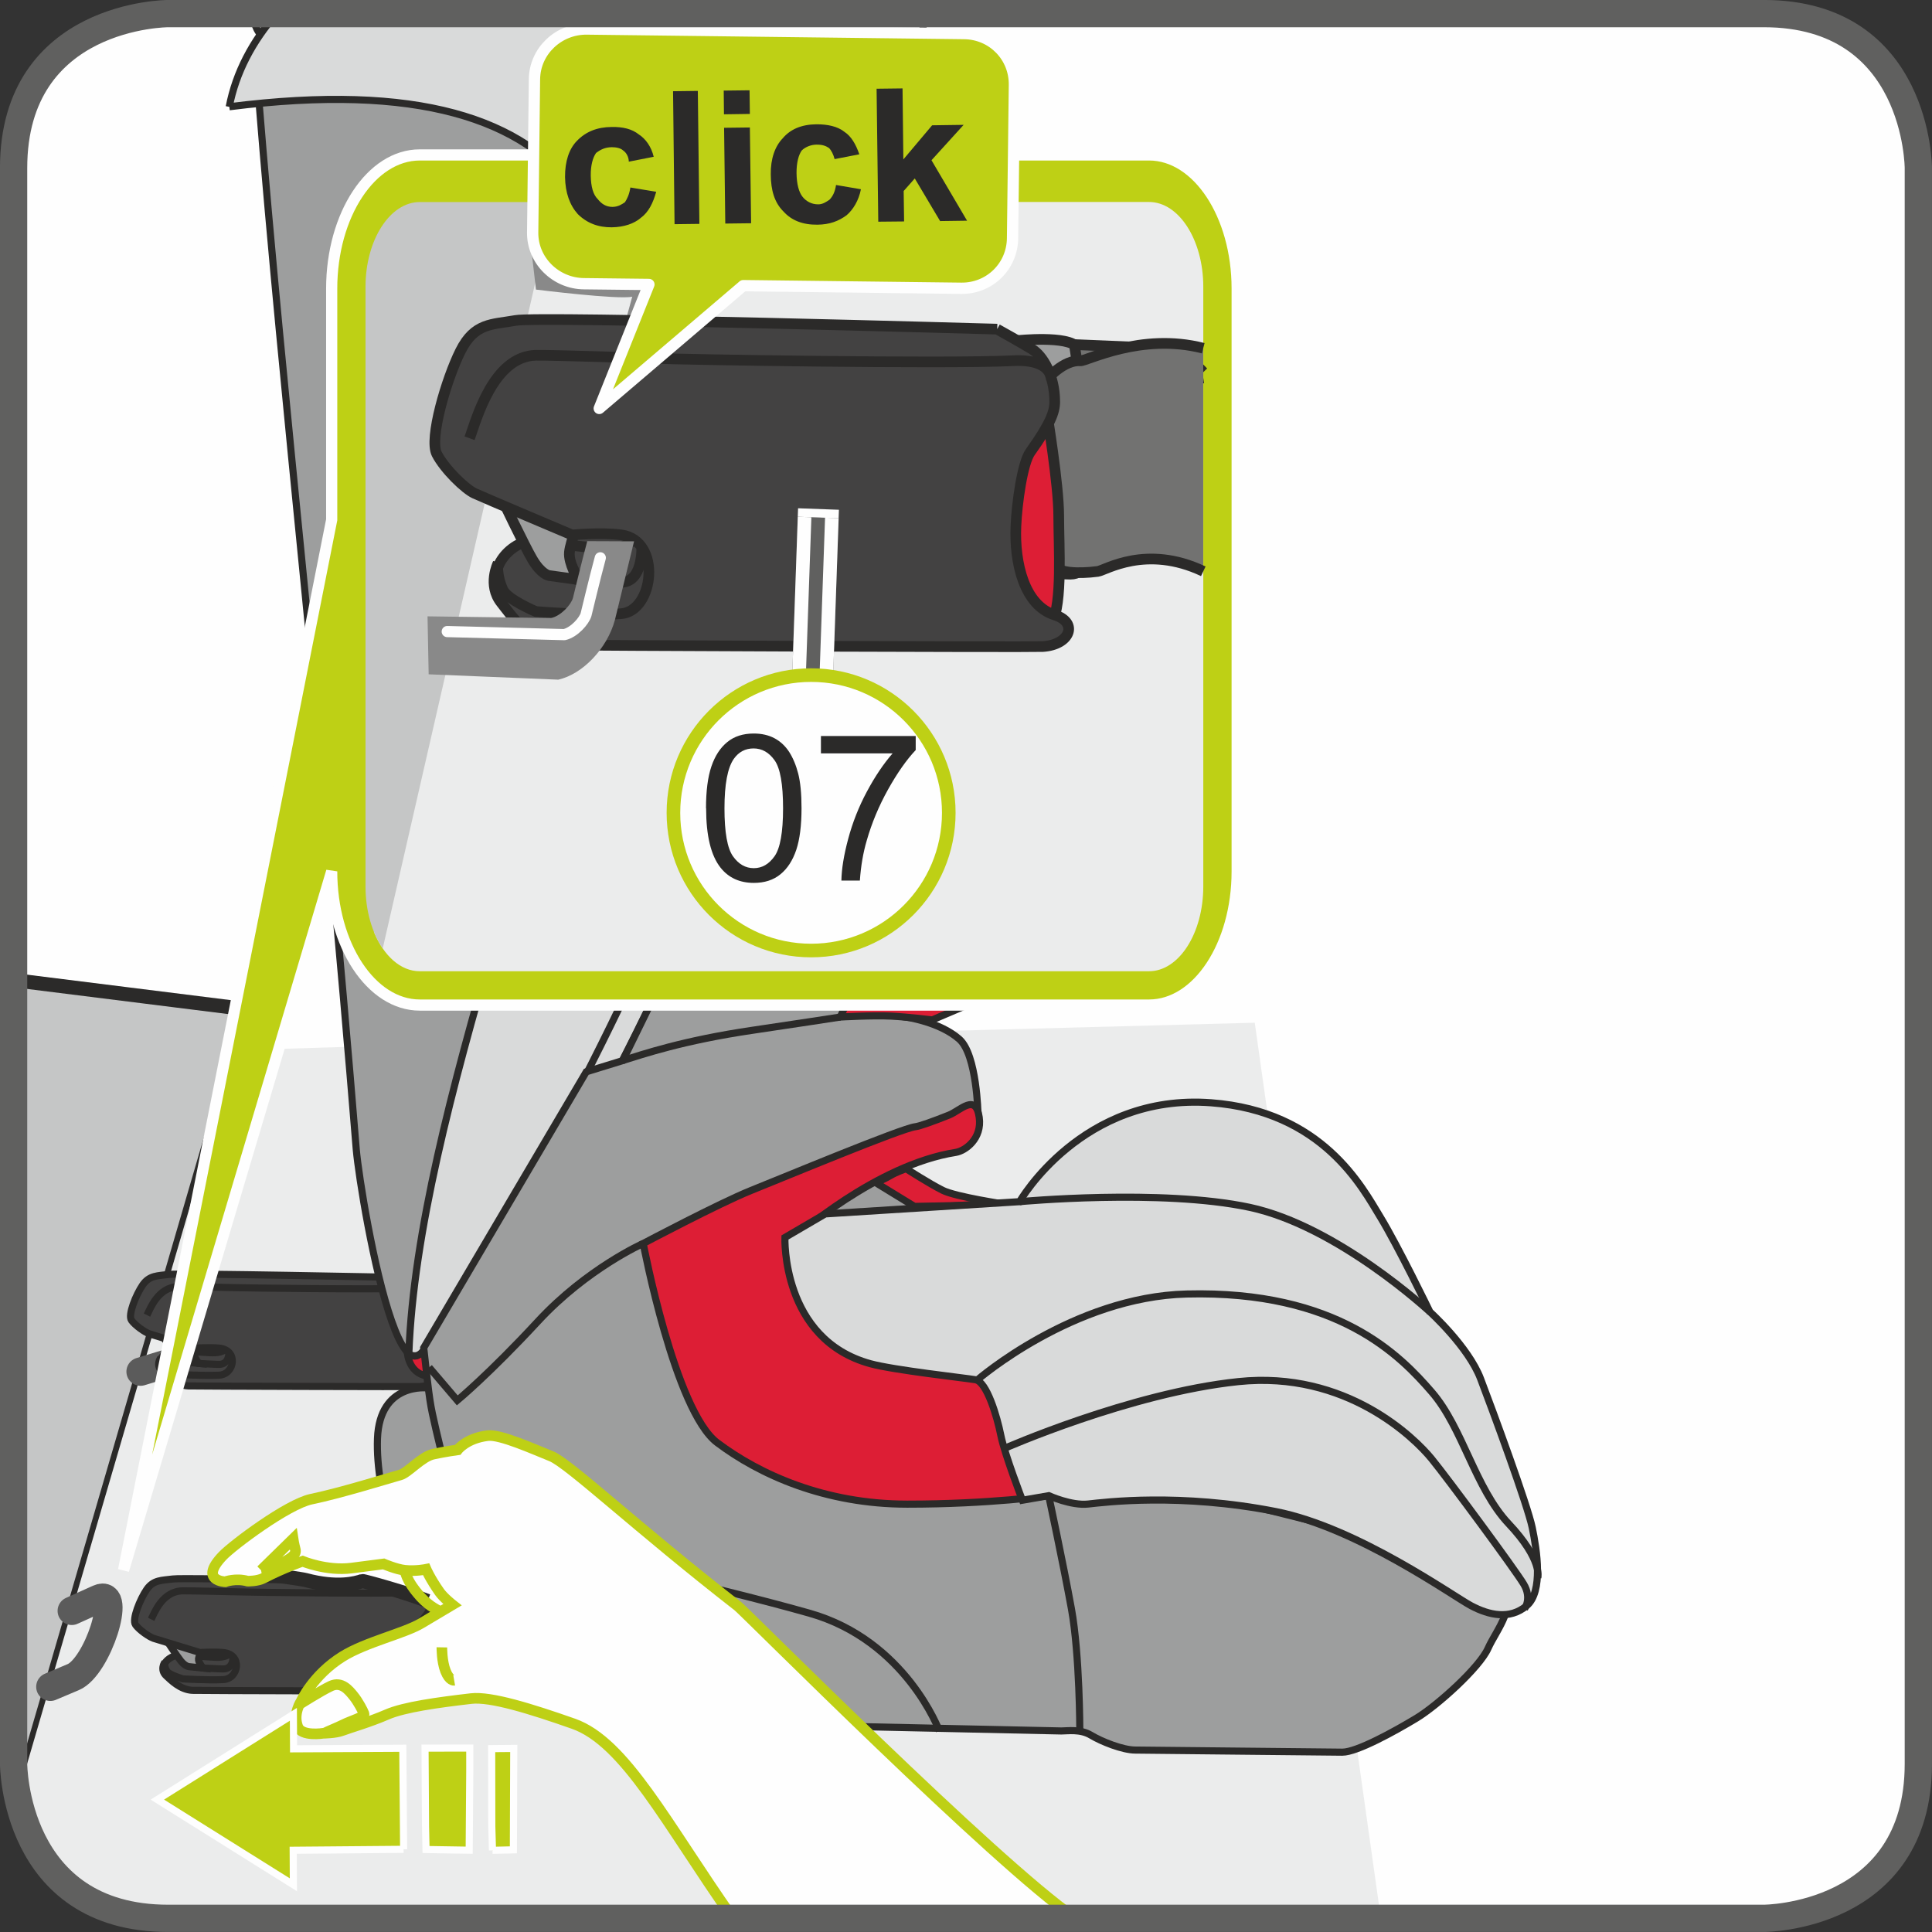 <?xml version="1.0" encoding="UTF-8"?>
<!DOCTYPE svg PUBLIC "-//W3C//DTD SVG 1.1//EN" "http://www.w3.org/Graphics/SVG/1.1/DTD/svg11.dtd">
<!-- Creator: CorelDRAW 2017 -->
<svg xmlns="http://www.w3.org/2000/svg" xml:space="preserve" width="25mm" height="25mm" version="1.1" style="shape-rendering:geometricPrecision; text-rendering:geometricPrecision; image-rendering:optimizeQuality; fill-rule:evenodd; clip-rule:evenodd"
viewBox="0 0 309.64 309.64"
 xmlns:xlink="http://www.w3.org/1999/xlink">
 <rect x="0" y="0" width="309.64" height="309.64" fill="#333333" stroke="none"/>
 <defs>
  <style type="text/css">
   <![CDATA[
    .str14 {stroke:#FEFEFE;stroke-width:6.55;stroke-miterlimit:4}
    .str11 {stroke:#60605F;stroke-width:4.37;stroke-miterlimit:4}
    .str15 {stroke:#BED015;stroke-width:2.18;stroke-miterlimit:2.613}
    .str12 {stroke:#60605F;stroke-width:6.55;stroke-linejoin:bevel;stroke-miterlimit:4}
    .str13 {stroke:#FEFEFE;stroke-width:2.18;stroke-linejoin:bevel;stroke-miterlimit:4}
    .str4 {stroke:#2B2A29;stroke-width:2.27;stroke-miterlimit:10}
    .str0 {stroke:#2B2A29;stroke-width:2.27;stroke-miterlimit:4}
    .str5 {stroke:#BED015;stroke-width:1.7;stroke-miterlimit:10}
    .str8 {stroke:#2B2A29;stroke-width:1.71;stroke-miterlimit:4}
    .str6 {stroke:#FEFEFE;stroke-width:1.14;stroke-miterlimit:4}
    .str3 {stroke:#2B2A29;stroke-width:1.14;stroke-miterlimit:10}
    .str2 {stroke:#2B2A29;stroke-width:1.14;stroke-miterlimit:4}
    .str7 {stroke:#FEFEFE;stroke-width:1.79;stroke-miterlimit:4}
    .str1 {stroke:#5B5B5B;stroke-width:4.54;stroke-linecap:round;stroke-linejoin:round;stroke-miterlimit:22.926}
    .str9 {stroke:#FEFEFE;stroke-width:1.79;stroke-linecap:round;stroke-linejoin:round;stroke-miterlimit:4}
    .str10 {stroke:#FEFEFE;stroke-width:1.81;stroke-linecap:round;stroke-linejoin:round;stroke-miterlimit:4}
    .fil2 {fill:none}
    .fil5 {fill:none;fill-rule:nonzero}
    .fil3 {fill:#EBECEC}
    .fil9 {fill:#D9DADA}
    .fil1 {fill:#C5C6C6}
    .fil10 {fill:#9D9E9E}
    .fil0 {fill:#FEFEFE;fill-rule:nonzero}
    .fil11 {fill:#D9DADA;fill-rule:nonzero}
    .fil4 {fill:#9D9E9E;fill-rule:nonzero}
    .fil13 {fill:#898989;fill-rule:nonzero}
    .fil6 {fill:#727271;fill-rule:nonzero}
    .fil8 {fill:#434242;fill-rule:nonzero}
    .fil14 {fill:#2B2A29;fill-rule:nonzero}
    .fil15 {fill:#2B2A29;fill-rule:nonzero}
    .fil7 {fill:#DD1E35;fill-rule:nonzero}
    .fil12 {fill:#BED015;fill-rule:nonzero}
   ]]>
  </style>
 </defs>
 <g id="Слой_x0020_1">
  <path class="fil0" d="M26.95 2.18c0,0 -24.77,0 -24.77,24.77l0 255.73c0,0 0,24.77 24.77,24.77l255.73 0c0,0 24.77,0 24.77,-24.77l0 -255.73c0,0 0,-24.77 -24.77,-24.77l-255.73 0z"/>
  <path class="fil0" d="M196.86 292.38l0 -110.05c0,-9.7 -7.86,-17.59 -17.53,-17.59l-166.34 0c-4.07,0 -7.82,1.37 -10.81,3.67l0 114.27c0,0 0,24.77 24.77,24.77l0 0 161.39 0c5.1,-3.08 8.52,-8.68 8.52,-15.08z"/>
  <path class="fil1" d="M2.18 157.08l37.65 4.71 -36.91 126.58c-0.74,-3.29 -0.74,-5.68 -0.74,-5.68l0 -125.61z"/>
  <polyline class="fil2 str0" points="2.18,157.08 39.83,161.79 2.92,288.36 "/>
  <path class="fil3" d="M221.31 307.46l-20.21 -143.55 -145.67 3.87 -17.68 0.55 -34.93 119.57c1.52,7.27 6.68,19.56 24.13,19.56l0 0 194.36 0z"/>
  <path class="fil2 str1" d="M25.97 208.15l4.19 -1.39c3.33,-1.1 -0.02,10.75 -3.4,11.78l-4.23 1.29m-11.03 38.34l4.32 -1.95c3.84,-1.72 -0.17,10.93 -4.08,12.57l-3.67 1.55"/>
  <path class="fil4" d="M65.37 205.37c0,0 3.88,-0.3 4.55,0.37 0.67,0.67 1.11,1.35 0.96,3.44 -0.15,2.09 -0.15,6.58 -0.22,7.32 -0.07,0.75 0,1.72 -1.27,1.72 -1.26,0 -3.13,-0.22 -3.13,-0.22l-0.9 -12.63z"/>
  <path class="fil5 str2" d="M65.37 205.37c0,0 3.88,-0.3 4.55,0.37 0.67,0.67 1.11,1.35 0.96,3.44 -0.15,2.09 -0.15,6.58 -0.22,7.32 -0.07,0.75 0,1.72 -1.27,1.72 -1.26,0 -3.13,-0.22 -3.13,-0.22l-0.9 -12.63"/>
  <polygon class="fil6" points="80.04,205.51 69.69,205.59 70.28,208.43 79.9,207.38 "/>
  <polyline class="fil5 str2" points="80.04,205.51 69.69,205.59 70.28,208.43 79.9,207.38 80.04,205.51 "/>
  <path class="fil6" d="M79.67 218.07c0,0 -6.63,-0.15 -8.19,0 -1.56,0.15 -3.06,0.08 -3.13,-0.3 -0.07,-0.38 -1.27,-9.57 -1.04,-9.94 0.23,-0.38 1.64,-1.42 2.84,-1.35 1.19,0.07 9.91,-0.97 9.91,-0.97l-0.38 12.56z"/>
  <path class="fil5 str2" d="M79.67 218.07c0,0 -6.63,-0.15 -8.19,0 -1.56,0.15 -3.06,0.08 -3.13,-0.3 -0.07,-0.38 -1.27,-9.57 -1.04,-9.94 0.23,-0.38 1.64,-1.42 2.84,-1.35 1.19,0.07 9.91,-0.97 9.91,-0.97l-0.38 12.56"/>
  <path class="fil7" d="M67.61 209.4c0,0 0.89,3.89 0.89,5.6 0,1.72 0.3,4.79 -0.52,5.91 -0.82,1.12 -3.5,-1.42 -3.5,-1.42l-0.15 -9.42 3.28 -0.67z"/>
  <path class="fil5 str2" d="M67.61 209.4c0,0 0.89,3.89 0.89,5.6 0,1.72 0.3,4.79 -0.52,5.91 -0.82,1.12 -3.5,-1.42 -3.5,-1.42l-0.15 -9.42 3.28 -0.67"/>
  <path class="fil8" d="M31.47 215.75c0,0 -3.28,0.45 -4.33,0.9 -1.04,0.45 -1.49,1.12 -1.57,1.57 -0.07,0.45 0.83,1.72 2.09,2.17 1.27,0.45 8.94,0.6 8.94,0.6l2.17 -2.54 -1.72 -2.84 -5.59 0.15z"/>
  <path class="fil5 str2" d="M31.47 215.75c0,0 -3.28,0.45 -4.33,0.9 -1.04,0.45 -1.49,1.12 -1.57,1.57 -0.07,0.45 0.83,1.72 2.09,2.17 1.27,0.45 8.94,0.6 8.94,0.6l2.17 -2.54 -1.72 -2.84 -5.59 0.15m5.22 1.04c0,0 0.07,1.87 -1.57,1.87 -0.67,0 -3.28,-0.15 -3.28,-0.15l-1.26 -1.94c0,0 3.04,0.27 3.88,0.23 1.26,-0.08 1.63,-0.52 1.63,-0.52"/>
  <path class="fil4" d="M25.96 213.96c0,0 1.8,2.73 2.39,3.43 0.68,0.84 1.26,0.9 1.26,0.9l2.23 0.22c0,0 -0.74,-0.89 -0.66,-1.49 0.07,-0.6 0.9,-2.09 0.9,-2.09l-6.11 -0.97z"/>
  <path class="fil5 str2" d="M25.96 213.96c0,0 1.8,2.73 2.39,3.43 0.68,0.84 1.26,0.9 1.26,0.9l2.23 0.22c0,0 -0.74,-0.89 -0.66,-1.49 0.07,-0.6 0.9,-2.09 0.9,-2.09l-6.11 -0.97"/>
  <path class="fil8" d="M63.81 204.73c0,0 -34.94,-0.72 -36.74,-0.48 -1.79,0.24 -3.11,0.12 -4.2,1.69 -1.08,1.57 -2.4,4.82 -1.8,5.66 0.6,0.84 2.17,1.93 2.88,2.17 0.72,0.24 7.44,2.29 7.44,2.29 0,0 2.18,-0.15 3.73,0 3.13,0.3 2.51,4.22 -0.01,4.34 -2.52,0.12 -6.49,-0.12 -6.49,-0.12 0,0 -2.18,-0.65 -2.52,-1.2 -0.53,-0.85 -0.37,-1.44 -0.37,-1.44 0,0 -0.82,1.19 0.25,2.17 0.7,0.63 2.21,2.24 4.22,2.31 1.08,0.04 36.24,0.14 37.08,0.1 2.1,-0.1 2.73,-1.33 0.91,-1.73 -2.31,-0.53 -3.07,-2.84 -2.95,-4.89 0.07,-1.25 0.49,-3.48 1.09,-4.08 1.53,-1.54 1.86,-2.21 1.86,-2.77 0,-1.45 -0.91,-2.55 -1.76,-2.91 -0.84,-0.36 -2.64,-1.08 -2.64,-1.08z"/>
  <path class="fil5 str2" d="M63.81 204.73c0,0 -34.94,-0.72 -36.74,-0.48 -1.79,0.24 -3.11,0.12 -4.2,1.69 -1.08,1.57 -2.4,4.82 -1.8,5.66 0.6,0.84 2.17,1.93 2.88,2.17 0.72,0.24 7.44,2.29 7.44,2.29 0,0 2.18,-0.15 3.73,0 3.13,0.3 2.51,4.22 -0.01,4.34 -2.52,0.12 -6.49,-0.12 -6.49,-0.12 0,0 -2.18,-0.65 -2.52,-1.2 -0.53,-0.85 -0.37,-1.44 -0.37,-1.44 0,0 -0.82,1.19 0.25,2.17 0.7,0.63 2.21,2.24 4.22,2.31 1.08,0.04 36.24,0.14 37.08,0.1 2.1,-0.1 2.73,-1.33 0.91,-1.73 -2.31,-0.53 -3.07,-2.84 -2.95,-4.89 0.07,-1.25 0.49,-3.48 1.09,-4.08 1.53,-1.54 1.86,-2.21 1.86,-2.77 0,-1.45 -0.91,-2.55 -1.76,-2.91 -0.84,-0.36 -2.64,-1.08 -2.64,-1.08m4.13 2.86c0,0 0.22,-1.24 -2.91,-1.13 -5.24,0.19 -25.42,-0.06 -27.37,-0.12 0,0 -8.08,-0.19 -9.05,-0.17 -3.24,0.07 -4.51,3.52 -5.03,4.57"/>
  <path class="fil9" d="M71.49 208.34c11.03,5.21 51.59,-85.56 56.42,-101.74 7.02,-23.12 24.23,-76.17 19.73,-104.42l-54.4 0c-3.6,4.42 -8.03,8.86 -15.55,12.35 -16.1,7.64 -4.08,-1.03 2.48,-12.35l-34.58 0c0.46,13.07 2.97,27.17 6.4,36.91 10.69,30.66 19.74,54.56 19.17,86.16 -0.14,11.52 -4.3,62.29 0.32,83.08z"/>
  <path class="fil2 str2" d="M71.49 208.34c11.03,5.21 51.59,-85.56 56.42,-101.74 7.02,-23.12 24.23,-76.17 19.73,-104.42m-54.4 0c-3.6,4.42 -8.03,8.86 -15.55,12.35 -16.1,7.64 -4.08,-1.03 2.48,-12.35m-34.58 0c0.46,13.07 2.97,27.17 6.4,36.91 10.69,30.66 19.74,54.56 19.17,86.16 -0.14,11.52 -4.3,62.29 0.32,83.08"/>
  <path class="fil9" d="M87.32 2.19c-1.71,10.92 -15.8,16.17 -9.83,18.24 17.16,5.69 34.35,10.58 44.23,2.88 8.22,-6.48 11.64,-13.75 11.99,-21.13l-46.4 0z"/>
  <path class="fil2 str2" d="M87.32 2.19c-1.71,10.92 -15.8,16.17 -9.83,18.24 17.16,5.69 34.35,10.58 44.23,2.88 8.22,-6.48 11.64,-13.75 11.99,-21.13"/>
  <path class="fil10" d="M40.31 2.19c0.34,1.17 0.63,2.01 0.87,2.49 3.24,6.33 19.5,2.52 32.13,-2.49l-33 0z"/>
  <path class="fil2 str2" d="M40.31 2.19c0.34,1.17 0.63,2.01 0.87,2.49 3.24,6.33 19.5,2.52 32.13,-2.49"/>
  <path class="fil9" d="M131.77 10.8c3.09,-2.56 5.69,-5.47 7.75,-8.62l-5.77 0c-0.14,2.9 -0.77,5.79 -1.98,8.62z"/>
  <path class="fil2 str2" d="M131.77 10.8c3.09,-2.56 5.69,-5.47 7.75,-8.62m-5.77 0c-0.14,2.9 -0.77,5.79 -1.98,8.62"/>
  <path class="fil10" d="M41.37 14.6c4.1,51.06 10.31,102.73 15.73,169.65 0.77,8.6 10.35,62.9 14.32,10.25 4.05,-54.8 76.76,-202.15 -20.05,-191.07 -4.28,0.39 -7.85,10.71 -10,11.17z"/>
  <path class="fil2 str2" d="M41.37 14.6c4.1,51.06 10.31,102.73 15.73,169.65 0.77,8.6 9.5,59.47 14.42,15.25 6.07,-54.61 76.66,-207.15 -20.16,-196.07 -4.28,0.39 -7.85,10.71 -10,11.17"/>
  <path class="fil9" d="M36.74 17.12c1.05,-5.5 3.74,-10.53 7.59,-14.94l85.35 0c3.95,6.49 6.31,14.78 6.33,25.11 0.38,80.5 -58.2,176.22 -68.16,189.07 -0.92,1.18 -2.29,1.18 -2.28,0.88 2.96,-77.34 91.9,-215.46 -28.82,-200.12z"/>
  <path class="fil2 str2" d="M36.74 17.12c1.05,-5.5 3.74,-10.53 7.59,-14.94m85.35 0c3.95,6.49 6.31,14.78 6.33,25.11 0.38,81.36 -59.27,178.21 -68.3,189.34 -0.97,1.19 -2.19,0.48 -2.18,0.22 2.96,-77.34 91.94,-215.07 -28.78,-199.74"/>
  <path class="fil4" d="M68.57 222.45c0,0 -7.73,-1.01 -8.07,8.09 -0.34,9.1 4.03,20.91 6.04,24.28 2.02,3.37 7.4,10.49 14.12,11.16 6.72,0.68 23.53,1.64 23.53,1.64l-6.72 -22.59 -17.82 -9.44 -11.09 -13.15z"/>
  <path class="fil5 str3" d="M68.57 222.45c0,0 -7.73,-1.01 -8.07,8.09 -0.34,9.1 4.03,20.91 6.04,24.28 2.02,3.37 7.4,10.49 14.12,11.16 6.72,0.68 23.53,1.64 23.53,1.64l-6.72 -22.59 -17.82 -9.44 -11.09 -13.15"/>
  <path class="fil4" d="M66.02 254.17c0,0 3.87,-0.29 4.55,0.38 0.67,0.67 1.11,1.34 0.96,3.44 -0.15,2.09 -0.15,6.57 -0.23,7.32 -0.07,0.75 0,1.72 -1.26,1.72 -1.26,0 -3.13,-0.23 -3.13,-0.23l-0.89 -12.63z"/>
  <path class="fil5 str2" d="M66.02 254.17c0,0 3.87,-0.29 4.55,0.38 0.67,0.67 1.11,1.34 0.96,3.44 -0.15,2.09 -0.15,6.57 -0.23,7.32 -0.07,0.75 0,1.72 -1.26,1.72 -1.26,0 -3.13,-0.23 -3.13,-0.23l-0.89 -12.63"/>
  <polygon class="fil6" points="78.47,254.64 70.34,254.39 70.94,257.23 80.54,256.19 "/>
  <polyline class="fil5 str2" points="78.47,254.64 70.34,254.39 70.94,257.23 80.54,256.19 78.47,254.64 "/>
  <path class="fil6" d="M96.61 267.53c0,0 -9.38,2 -16.01,-0.51 -4.6,-1.74 -7.88,-0.2 -8.47,-0.14 -1.56,0.15 -3.05,0.07 -3.13,-0.3 -0.07,-0.37 -1.27,-9.57 -1.05,-9.94 0.22,-0.37 1.64,-1.41 2.84,-1.34 0.5,0.03 5.25,-1.82 10.44,-0.46 8.02,2.11 16.07,0.63 15.85,0.12l-0.47 12.59z"/>
  <path class="fil5 str2" d="M96.61 267.53c0,0 -9.38,2 -16.01,-0.51 -4.6,-1.74 -7.88,-0.2 -8.47,-0.14 -1.56,0.15 -3.05,0.07 -3.13,-0.3 -0.07,-0.37 -1.27,-9.57 -1.05,-9.94 0.22,-0.37 1.64,-1.41 2.84,-1.34 0.5,0.03 5.25,-1.82 10.44,-0.46 8.02,2.11 16.07,0.63 15.85,0.12l-0.47 12.59"/>
  <path class="fil7" d="M68.25 258.2c0,0 0.9,3.89 0.9,5.61 0,1.72 0.29,4.78 -0.53,5.91 -0.81,1.11 -3.5,-1.42 -3.5,-1.42l-0.15 -9.42 3.27 -0.67z"/>
  <path class="fil5 str2" d="M68.25 258.2c0,0 0.9,3.89 0.9,5.61 0,1.72 0.29,4.78 -0.53,5.91 -0.81,1.11 -3.5,-1.42 -3.5,-1.42l-0.15 -9.42 3.27 -0.67"/>
  <path class="fil8" d="M32.12 264.56c0,0 -3.27,0.45 -4.32,0.9 -1.04,0.45 -1.49,1.12 -1.56,1.57 -0.07,0.45 0.82,1.72 2.09,2.17 1.27,0.45 8.94,0.6 8.94,0.6l2.16 -2.54 -1.71 -2.84 -5.59 0.14z"/>
  <path class="fil5 str2" d="M32.12 264.56c0,0 -3.27,0.45 -4.32,0.9 -1.04,0.45 -1.49,1.12 -1.56,1.57 -0.07,0.45 0.82,1.72 2.09,2.17 1.27,0.45 8.94,0.6 8.94,0.6l2.16 -2.54 -1.71 -2.84 -5.59 0.14m5.21 1.05c0,0 0.08,1.87 -1.56,1.87 -0.67,0 -3.28,-0.15 -3.28,-0.15l-1.26 -1.95c0,0 3.04,0.28 3.88,0.23 1.26,-0.08 1.63,-0.53 1.63,-0.53"/>
  <path class="fil4" d="M26.61 262.77c0,0 1.8,2.73 2.38,3.44 0.68,0.84 1.26,0.9 1.26,0.9l2.24 0.23c0,0 -0.74,-0.9 -0.67,-1.5 0.08,-0.59 0.9,-2.09 0.9,-2.09l-6.11 -0.97z"/>
  <path class="fil5 str2" d="M26.61 262.77c0,0 1.8,2.73 2.38,3.44 0.68,0.84 1.26,0.9 1.26,0.9l2.24 0.23c0,0 -0.74,-0.9 -0.67,-1.5 0.08,-0.59 0.9,-2.09 0.9,-2.09l-6.11 -0.97"/>
  <path class="fil8" d="M64.46 253.54c0,0 -34.94,-0.72 -36.74,-0.48 -1.8,0.24 -3.12,0.12 -4.2,1.68 -1.08,1.57 -2.4,4.82 -1.8,5.66 0.6,0.84 2.17,1.92 2.88,2.17 0.72,0.23 7.45,2.28 7.45,2.28 0,0 2.17,-0.15 3.73,-0 3.13,0.29 2.51,4.22 -0.01,4.34 -2.52,0.12 -6.48,-0.12 -6.48,-0.12 0,0 -2.18,-0.66 -2.52,-1.2 -0.53,-0.85 -0.37,-1.45 -0.37,-1.45 0,0 -0.82,1.19 0.25,2.17 0.69,0.63 2.21,2.24 4.22,2.32 1.08,0.04 36.24,0.13 37.08,0.09 2.11,-0.09 2.73,-1.33 0.91,-1.74 -2.31,-0.52 -3.08,-2.84 -2.96,-4.89 0.07,-1.25 0.5,-3.49 1.1,-4.08 1.53,-1.54 1.86,-2.2 1.86,-2.77 0,-1.45 -0.92,-2.54 -1.76,-2.9 -0.83,-0.37 -2.63,-1.09 -2.63,-1.09z"/>
  <path class="fil5 str2" d="M64.46 253.54c0,0 -34.94,-0.72 -36.74,-0.48 -1.8,0.24 -3.12,0.12 -4.2,1.68 -1.08,1.57 -2.4,4.82 -1.8,5.66 0.6,0.84 2.17,1.92 2.88,2.17 0.72,0.23 7.45,2.28 7.45,2.28 0,0 2.17,-0.15 3.73,-0 3.13,0.29 2.51,4.22 -0.01,4.34 -2.52,0.12 -6.48,-0.12 -6.48,-0.12 0,0 -2.18,-0.66 -2.52,-1.2 -0.53,-0.85 -0.37,-1.45 -0.37,-1.45 0,0 -0.82,1.19 0.25,2.17 0.69,0.63 2.21,2.24 4.22,2.32 1.08,0.04 36.24,0.13 37.08,0.09 2.11,-0.09 2.73,-1.33 0.91,-1.74 -2.31,-0.52 -3.08,-2.84 -2.96,-4.89 0.07,-1.25 0.5,-3.49 1.1,-4.08 1.53,-1.54 1.86,-2.2 1.86,-2.77 0,-1.45 -0.92,-2.54 -1.76,-2.9 -0.83,-0.37 -2.63,-1.09 -2.63,-1.09m4.13 2.86c0,0 0.22,-1.24 -2.92,-1.13 -5.24,0.19 -25.41,-0.06 -27.37,-0.13 0,0 -8.08,-0.19 -9.04,-0.17 -3.25,0.07 -4.52,3.52 -5.04,4.57"/>
  <path class="fil4" d="M104.1 276.06c5.08,0 65,1.36 66.01,1.36 1.02,0 3.05,-0.34 4.74,0.68 1.69,1.02 5.08,2.38 7.11,2.38 2.03,0 30.8,0.34 33.17,0.34 2.37,0 8.47,-3.39 11.85,-5.43 3.39,-2.04 10.16,-8.16 11.51,-11.21 1.36,-3.05 5.08,-7.13 2.03,-10.87 -3.05,-3.74 -69.74,-19.71 -78.55,-19.71 -8.8,0 -8.13,-39.74 -8.13,-39.74l-11.84 -7.13 14.74 -8.2c0,0 -0.17,-9.47 -2.98,-11.97 -3.17,-2.81 -8.57,-3.55 -8.57,-3.55l7.38 -19.17c0,0 -11.24,0.78 -19.36,3.16 -5.52,1.61 -25.56,6.97 -25.56,6.97l-7.84 16.01 -5.85 1.8 -26.05 44.23c0.98,8.93 0.99,8.86 1.98,13.19 1.01,4.41 3.38,13.58 3.38,13.58 0,0 10.5,6.46 14.22,7.14 3.73,0.68 11.51,2.38 12.19,6.12 0.68,3.73 1.7,20.04 4.4,20.04z"/>
  <path class="fil5 str3" d="M104.1 276.06c5.08,0 65,1.36 66.01,1.36 1.02,0 3.05,-0.34 4.74,0.68 1.69,1.02 5.08,2.38 7.11,2.38 2.03,0 30.8,0.34 33.17,0.34 2.37,0 8.47,-3.39 11.85,-5.43 3.39,-2.04 10.16,-8.16 11.51,-11.21 1.36,-3.05 5.08,-7.13 2.03,-10.87 -3.05,-3.74 -69.74,-19.71 -78.55,-19.71 -8.8,0 -8.13,-39.74 -8.13,-39.74l-11.84 -7.13 14.74 -8.2c0,0 -0.17,-9.47 -2.98,-11.97 -3.17,-2.81 -8.57,-3.55 -8.57,-3.55l7.38 -19.17c0,0 -11.24,0.78 -19.36,3.16 -5.52,1.61 -25.56,6.97 -25.56,6.97l-7.84 16.01 -5.85 1.8 -26.05 44.23c0.98,8.93 0.99,8.86 1.98,13.19 1.01,4.41 3.38,13.58 3.38,13.58 0,0 10.5,6.46 14.22,7.14 3.73,0.68 11.51,2.38 12.19,6.12 0.68,3.73 1.7,20.04 4.4,20.04"/>
  <path class="fil7" d="M168.09 239.72c0,0 -8.47,-19.02 -10.84,-19.7 -2.37,-0.68 -19.3,-0.68 -24.37,-6.8 -5.08,-6.12 -5.42,-14.95 -5.42,-14.95 0,0 12.93,-11.58 25.73,-13.58 1.53,-0.25 4.23,-2.2 3.75,-5.61 -0.56,-3.92 -2.98,-1.12 -4.84,-0.37 -2.5,1 -4.74,1.8 -5.4,1.87 -2.13,0.22 -21.26,8.19 -26.34,10.22 -5.08,2.04 -17.27,8.49 -17.27,8.49 0,0 5.08,26.84 11.86,31.93 6.77,5.1 17.26,9.85 30.47,9.85 13.2,0 22.69,-1.36 22.69,-1.36z"/>
  <path class="fil5 str3" d="M168.09 239.72c0,0 -8.47,-19.02 -10.84,-19.7 -2.37,-0.68 -19.3,-0.68 -24.37,-6.8 -5.08,-6.12 -5.42,-14.95 -5.42,-14.95 0,0 12.93,-11.58 25.73,-13.58 1.53,-0.25 4.23,-2.2 3.75,-5.61 -0.56,-3.92 -2.98,-1.12 -4.84,-0.37 -2.5,1 -4.74,1.8 -5.4,1.87 -2.13,0.22 -21.26,8.19 -26.34,10.22 -5.08,2.04 -17.27,8.49 -17.27,8.49 0,0 5.08,26.84 11.86,31.93 6.77,5.1 17.26,9.85 30.47,9.85 13.2,0 22.69,-1.36 22.69,-1.36"/>
  <path class="fil7" d="M161.31 193.04c0,0 -8.12,-1.21 -10.23,-2.27 -2.11,-1.05 -5.87,-3.47 -5.87,-3.47 0,0 -1.66,0.6 -2.41,1.06 -0.75,0.45 -2.41,1.21 -2.41,1.21l6.17 3.78 14.74 -0.3z"/>
  <path class="fil5 str3" d="M161.31 193.04c0,0 -8.12,-1.21 -10.23,-2.27 -2.11,-1.05 -5.87,-3.47 -5.87,-3.47 0,0 -1.66,0.6 -2.41,1.06 -0.75,0.45 -2.41,1.21 -2.41,1.21l6.17 3.78 14.74 -0.3"/>
  <path class="fil7" d="M157.09 143.83c-1.79,-0.15 -9.33,0.3 -9.33,0.3 0,0 -5.71,5.59 -8.12,9.36 -2.41,3.78 -4.97,9.51 -4.97,9.51 0,0 5.27,-0.3 8.13,-0.15 2.86,0.15 6.62,0.61 6.62,0.61 0,0 9.03,-3.92 10.69,-4.37 1.65,-0.45 3.76,-2.72 2.86,-5.28 -0.91,-2.57 -2.41,-7.25 -3.01,-8.15 -0.6,-0.91 -1.06,-1.67 -2.86,-1.81z"/>
  <path class="fil5 str3" d="M157.09 143.83c-1.79,-0.15 -9.33,0.3 -9.33,0.3 0,0 -5.71,5.59 -8.12,9.36 -2.41,3.78 -4.97,9.51 -4.97,9.51 0,0 5.27,-0.3 8.13,-0.15 2.86,0.15 6.62,0.61 6.62,0.61 0,0 9.03,-3.92 10.69,-4.37 1.65,-0.45 3.76,-2.72 2.86,-5.28 -0.91,-2.57 -2.41,-7.25 -3.01,-8.15 -0.6,-0.91 -1.06,-1.67 -2.86,-1.81"/>
  <path class="fil5 str2" d="M134.67 163c0,0 -8.17,1.26 -13.99,2.11 -11.3,1.66 -17.65,3.87 -20.85,4.85m3.25 29.33c0,0 -9.03,4.02 -16.85,12.47 -7.83,8.46 -12.94,12.68 -12.94,12.68l-4.51 -5.29"/>
  <path class="fil11" d="M132.27 194.55l31.14 -1.96c0,0 9.95,-17.42 30.7,-15.85 17.9,1.35 24.23,13.59 27.08,18.26 2.86,4.68 7.98,15.25 7.98,15.25 0,0 6.17,5.59 8.12,10.72 1.96,5.14 7.53,20.24 8.28,23.86 0.75,3.62 1.8,10.27 -0.9,12.53 -2.71,2.27 -6.02,1.51 -8.88,0 -2.86,-1.51 -18.21,-12.52 -31.3,-15.1 -15.35,-3.02 -27.38,-1.51 -30.09,-1.21 -2.71,0.3 -6.31,-1.34 -6.31,-1.34l-4.23 0.73c0,0 -2.86,-7.39 -3.46,-10.41 -0.6,-3.02 -2.26,-8.6 -4.06,-8.9 -1.8,-0.3 -13.09,-1.54 -16.85,-2.57 -14.29,-3.92 -13.69,-20.23 -13.69,-20.23l6.47 -3.78z"/>
  <path class="fil5 str3" d="M132.27 194.55l31.14 -1.96c0,0 9.95,-17.42 30.7,-15.85 17.9,1.35 24.23,13.59 27.08,18.26 2.86,4.68 7.98,15.25 7.98,15.25 0,0 6.17,5.59 8.12,10.72 1.96,5.14 7.53,20.24 8.28,23.86 0.75,3.62 1.8,10.27 -0.9,12.53 -2.71,2.27 -6.02,1.51 -8.88,0 -2.86,-1.51 -18.21,-12.52 -31.3,-15.1 -15.35,-3.02 -27.38,-1.51 -30.09,-1.21 -2.71,0.3 -6.31,-1.34 -6.31,-1.34l-4.23 0.73c0,0 -2.86,-7.39 -3.46,-10.41 -0.6,-3.02 -2.26,-8.6 -4.06,-8.9 -1.8,-0.3 -13.09,-1.54 -16.85,-2.57 -14.29,-3.92 -13.69,-20.23 -13.69,-20.23l6.47 -3.78"/>
  <path class="fil5 str2" d="M229.16 210.25c0,0 -14.75,-13.73 -28.88,-16.75 -14.15,-3.02 -36.87,-0.91 -36.87,-0.91m83.06 60.24c0,0 0.75,-2.87 -4.67,-8.61 -5.41,-5.74 -7.36,-15.4 -12.34,-21.13 -4.97,-5.74 -15,-16.31 -39.27,-15.7 -18.2,0.45 -33.54,13.76 -33.54,13.76m87.7 36.66c0,0 1.2,-1.67 -0.15,-3.93 -1.35,-2.26 -12.04,-16.75 -14.75,-20.07 -2.71,-3.33 -13.69,-14.19 -30.99,-12.38 -17.31,1.81 -37.61,10.76 -37.61,10.76m12.21 45.23c0,0 0,-12.14 -1.34,-19.56 -1.35,-7.42 -3.65,-18.14 -3.65,-18.14m-17.52 37.7c0,0 -5.37,-14.51 -20.84,-18.88 -15.46,-4.39 -43.02,-10.45 -43.02,-10.45l-3.02 0.33"/>
  <path class="fil0" d="M42.75 248.62c0,0 -3.86,0.75 -5.14,1.29 -1.28,0.54 5.2,0.95 6.1,2.28 1.83,2.68 11.41,0.78 14.2,1.04 4.34,0.4 8,1.81 8,1.81l5.68 3.37 2.06 -2.04 -7.74 -12.02 -23.17 4.27z"/>
  <path class="fil5 str4" d="M69.43 247.8c0,0 -1.13,0.89 -1.46,1.24 -0.33,0.35 -0.94,0.45 -1.13,1.16m1.51 12.77l2.92 1.97m-2.76 -8.35c-2.89,-1.19 -10.26,-3.26 -10.45,-3.19 -1.04,0.34 -3.97,1.2 -9.09,-0.17 -0.54,-0.15 -4.64,-0.72 -5.25,-0.78"/>
  <path class="fil5 str5" d="M64.92 251.66c0,0 0.03,1.55 2.5,4.28 1.49,1.64 3.14,2.32 3.14,2.32"/>
  <path class="fil0" d="M117.48 307.46c-10.64,-15.11 -17.26,-28.28 -25.58,-31.2 -6.83,-2.4 -13.26,-4.4 -16.39,-4.03 -5.24,0.61 -10.73,1.35 -13.5,2.56 -2.77,1.21 -6.09,2.16 -7.15,2.57 -1.06,0.41 -3.04,0.43 -3.04,0.43 0,0 -3.5,0.57 -4.1,-1.06 -0.8,-2.13 0.54,-4.07 0.54,-4.07 0,0 1.88,-4.2 6.64,-7.17 3.71,-2.31 9.89,-3.7 12.62,-5.33 2.74,-1.63 4.99,-2.97 4.99,-2.97 0,0 -1.42,-1.12 -2.07,-2.04 -1.51,-2.15 -2.15,-3.64 -2.15,-3.64 0,0 -1.67,0.34 -3.38,0.16 -1.37,-0.14 -3.43,-1.02 -3.43,-1.02 0,0 -3.74,0.49 -5.18,0.67 -3.95,0.49 -7.8,-1.1 -7.8,-1.1 0,0 -2.99,1.01 -6.26,2.71 -1,0.52 -2.55,0.48 -2.55,0.48 -1.94,-0.53 -3.6,0.1 -3.6,0.1 0,0 -4.24,-0.14 -0.41,-4.15 1.65,-1.73 10.41,-8.3 14.21,-9.09 4.6,-0.95 11.99,-3.24 14.28,-3.89 1.26,-0.36 3.4,-2.93 5.3,-3.33 1.89,-0.41 3.87,-0.68 3.87,-0.68 0,0 1.4,-1.87 4.83,-2.28 2,-0.25 7.31,2.15 10.16,3.29 2.85,1.14 13.6,11.32 29.93,24.04 1.17,0.91 41.24,41.19 54.1,50.03l-54.89 0z"/>
  <path class="fil5 str5" d="M117.48 307.46c-10.64,-15.11 -17.26,-28.28 -25.58,-31.2 -6.83,-2.4 -13.26,-4.4 -16.39,-4.03 -5.24,0.61 -10.73,1.35 -13.5,2.56 -2.77,1.21 -6.09,2.16 -7.15,2.57 -1.06,0.41 -3.04,0.43 -3.04,0.43 0,0 -3.5,0.57 -4.1,-1.06 -0.8,-2.13 0.54,-4.07 0.54,-4.07 0,0 1.88,-4.2 6.64,-7.17 3.71,-2.31 9.89,-3.7 12.62,-5.33 2.74,-1.63 4.99,-2.97 4.99,-2.97 0,0 -1.42,-1.12 -2.07,-2.04 -1.51,-2.15 -2.15,-3.64 -2.15,-3.64 0,0 -1.67,0.34 -3.38,0.16 -1.37,-0.14 -3.43,-1.02 -3.43,-1.02 0,0 -3.74,0.49 -5.18,0.67 -3.95,0.49 -7.8,-1.1 -7.8,-1.1 0,0 -2.99,1.01 -6.26,2.71 -1,0.52 -2.55,0.48 -2.55,0.48 -1.94,-0.53 -3.6,0.1 -3.6,0.1 0,0 -4.24,-0.14 -0.41,-4.15 1.65,-1.73 10.41,-8.3 14.21,-9.09 4.6,-0.95 11.99,-3.24 14.28,-3.89 1.26,-0.36 3.4,-2.93 5.3,-3.33 1.89,-0.41 3.87,-0.68 3.87,-0.68 0,0 1.4,-1.87 4.83,-2.28 2,-0.25 7.31,2.15 10.16,3.29 2.85,1.14 13.6,11.32 29.93,24.04 1.17,0.91 41.24,41.19 54.1,50.03m-120.2 -29.75c0.23,-0.14 1.82,-0.77 2.95,-1.33 1.12,-0.56 3.42,-1.21 3.23,-1.71 -0.19,-0.51 -0.94,-1.94 -1.68,-2.85 -0.74,-0.91 -1.92,-2.39 -3.63,-1.59 -1.7,0.8 -5.05,2.94 -5.05,2.94m24.81 -3.86c0,0 -0.75,0.13 -1.38,-1.47 -0.63,-1.6 -0.59,-3.81 -0.59,-3.81"/>
  <path class="fil0" d="M41.84 251.67c0,0 2.1,-0.42 3.34,-1.13 1.23,-0.7 2.38,-1.29 2.15,-2.19 -0.24,-0.9 -0.36,-1.71 -0.36,-1.71l-5.13 5.02z"/>
  <path class="fil5 str5" d="M41.84 251.67c0,0 2.1,-0.42 3.34,-1.13 1.23,-0.7 2.38,-1.29 2.15,-2.19 -0.24,-0.9 -0.36,-1.71 -0.36,-1.71l-5.13 5.02"/>
  <path class="fil12" d="M78.93 296.55l3.35 -0.08 0.06 -16.25 -3.54 0.03 0.02 12.46 0.11 3.84zm-10.73 -3.75l-0.08 -12.63 7.17 -0.01 0 3.67 -0.09 12.7 -6.92 -0.11 -0.08 -3.62zm-3.51 3.58l-0.13 -16.19 -17.51 0.09 -0.03 -5.53 -21.8 13.67 21.8 13.65 -0.03 -5.53 17.69 -0.15z"/>
  <path class="fil5 str6" d="M78.93 296.55l3.35 -0.08 0.06 -16.25 -3.54 0.03 0.02 12.46 0.11 3.84m-10.73 -3.75l-0.08 -12.63 7.17 -0.01 0 3.67 -0.09 12.7 -6.92 -0.11 -0.08 -3.62m-3.51 3.58l-0.13 -16.19 -17.51 0.09 -0.03 -5.53 -21.8 13.67 21.8 13.65 -0.03 -5.53 17.69 -0.15"/>
  <path class="fil12" d="M198.28 139.65l0 -93.39c0,-11.82 -6.34,-21.43 -14.12,-21.43l-116.88 0c-7.79,0 -14.12,9.61 -14.12,21.43l0 37.05 -33.36 168.35 33.36 -112.01c0,11.82 6.33,21.43 14.12,21.43l116.88 0c7.79,0 14.12,-9.61 14.12,-21.43z"/>
  <path class="fil5 str7" d="M198.28 139.65l0 -93.39c0,-11.82 -6.34,-21.43 -14.12,-21.43l-116.88 0c-7.79,0 -14.12,9.61 -14.12,21.43l0 37.05 -33.36 168.35 33.36 -112.01c0,11.82 6.33,21.43 14.12,21.43l116.88 0c7.79,0 14.12,-9.61 14.12,-21.43"/>
  <path class="fil3" d="M84.62 32.37l-24.67 117.04c1.55,3.76 4.25,6.25 7.32,6.25l0 0 116.88 0c4.8,0 8.7,-6.09 8.7,-13.59l0 0 0 -96.11c0,-7.49 -3.9,-13.59 -8.7,-13.59l0 0 -99.53 0z"/>
  <path class="fil1" d="M88.75 32.37l-27.41 119.63c-1.7,-2.48 -2.76,-6.01 -2.76,-9.92l0 -96.11 0 0c0,-7.49 3.9,-13.59 8.7,-13.59l21.48 0z"/>
  <path class="fil4" d="M163.11 54.58c0,0 8.13,-0.85 9.55,1.09 1.4,1.96 2.34,3.92 2.02,10.01 -0.31,6.1 -0.31,19.16 -0.47,21.34 -0.15,2.19 0,5 -2.66,5 -2.65,0 -6.57,-0.65 -6.57,-0.65l-1.87 -36.79z"/>
  <path class="fil5 str8" d="M163.11 54.58c0,0 8.13,-0.85 9.55,1.09 1.4,1.96 2.34,3.92 2.02,10.01 -0.31,6.1 -0.31,19.16 -0.47,21.34 -0.15,2.19 0,5 -2.66,5 -2.65,0 -6.57,-0.65 -6.57,-0.65l-1.87 -36.79"/>
  <polygon class="fil6" points="189.28,55.94 172.19,55.23 173.44,63.51 192.85,60.57 192.85,59.65 "/>
  <path class="fil5 str8" d="M189.28 55.94l-17.09 -0.71 1.25 8.28 19.41 -2.94m0 -0.92l-3.58 -3.71"/>
  <path class="fil6" d="M192.85 91.56c-9.2,-4.36 -15.71,-0.14 -16.91,0.02 -3.28,0.43 -6.42,0.21 -6.58,-0.87 -0.15,-1.08 -2.66,-27.87 -2.2,-28.96 0.47,-1.09 3.44,-4.13 5.96,-3.92 0.98,0.1 9.71,-4.6 19.72,-2.02l0 35.74z"/>
  <path class="fil5 str8" d="M192.85 91.56c-9.2,-4.36 -15.71,-0.14 -16.91,0.02 -3.28,0.43 -6.42,0.21 -6.58,-0.87 -0.15,-1.08 -2.66,-27.87 -2.2,-28.96 0.47,-1.09 3.44,-4.13 5.96,-3.92 0.98,0.1 9.71,-4.6 19.72,-2.02"/>
  <path class="fil13" d="M105.81 59.19l3.01 -10.87c0.81,-2.98 0.51,-5.91 -0.78,-8.1 -1.42,-2.42 -3.31,-2.5 -6.57,-2.83 -3.47,-0.36 -16.71,-0.86 -16.71,-0.86l1.14 9.88c0,0 13.19,1.65 15.43,1.14 -0.63,2.3 -1.99,7.28 -3.1,11.21l7.59 0.42z"/>
  <path class="fil5 str9" d="M87.35 38.9c0,0 16.45,-0.34 17.12,1.47 0.69,1.83 -1.41,9.1 -1.41,9.1"/>
  <path class="fil7" d="M167.8 66.33c0,0 1.88,11.32 1.88,16.32 0,5.03 0.62,13.95 -1.1,17.21 -1.71,3.26 -7.35,-4.13 -7.35,-4.13l-0.31 -27.45 6.89 -1.96z"/>
  <path class="fil5 str8" d="M167.8 66.33c0,0 1.88,11.32 1.88,16.32 0,5.03 0.62,13.95 -1.1,17.21 -1.71,3.26 -7.35,-4.13 -7.35,-4.13l-0.31 -27.45 6.89 -1.96"/>
  <path class="fil8" d="M91.88 84.83c0,0 -6.89,1.31 -9.09,2.62 -2.18,1.3 -3.13,3.26 -3.28,4.56 -0.15,1.31 1.72,5.01 4.38,6.33 2.66,1.3 18.79,1.74 18.79,1.74l4.54 -7.41 -3.59 -8.26 -11.74 0.42z"/>
  <path class="fil5 str8" d="M91.88 84.83c0,0 -6.89,1.31 -9.09,2.62 -2.18,1.3 -3.13,3.26 -3.28,4.56 -0.15,1.31 1.72,5.01 4.38,6.33 2.66,1.3 18.79,1.74 18.79,1.74l4.54 -7.41 -3.59 -8.26 -11.74 0.42m10.96 3.06c0,0 0.16,5.43 -3.29,5.43 -1.4,0 -6.89,-0.43 -6.89,-0.43l-2.66 -5.67c0,0 6.39,0.81 8.15,0.67 2.65,-0.22 3.43,-1.52 3.43,-1.52"/>
  <path class="fil4" d="M80.3 79.61c0,0 3.79,7.95 5.01,10.02 1.43,2.43 2.66,2.61 2.66,2.61l4.7 0.65c0,0 -1.57,-2.61 -1.41,-4.37 0.16,-1.73 1.89,-6.09 1.89,-6.09l-12.84 -2.83z"/>
  <path class="fil5 str8" d="M80.3 79.61c0,0 3.79,7.95 5.01,10.02 1.43,2.43 2.66,2.61 2.66,2.61l4.7 0.65c0,0 -1.57,-2.61 -1.41,-4.37 0.16,-1.73 1.89,-6.09 1.89,-6.09l-12.84 -2.83"/>
  <path class="fil8" d="M159.82 52.75c0,0 -73.42,-2.11 -77.19,-1.39 -3.79,0.68 -6.56,0.34 -8.84,4.91 -2.27,4.56 -5.04,14.02 -3.79,16.48 1.26,2.45 4.55,5.62 6.06,6.32 1.51,0.7 15.64,6.67 15.64,6.67 0,0 4.57,-0.45 7.84,-0.02 6.58,0.87 5.27,12.29 -0.03,12.64 -5.29,0.35 -13.62,-0.35 -13.62,-0.35 0,0 -4.59,-1.91 -5.3,-3.51 -1.1,-2.47 -0.78,-4.21 -0.78,-4.21 0,0 -1.73,3.47 0.52,6.31 1.46,1.84 4.64,6.53 8.87,6.75 2.25,0.11 76.15,0.38 77.91,0.27 4.42,-0.27 5.74,-3.86 1.92,-5.06 -4.85,-1.52 -6.47,-8.27 -6.21,-14.24 0.15,-3.63 1.04,-10.14 2.31,-11.88 3.2,-4.48 3.91,-6.42 3.91,-8.05 0,-4.21 -1.93,-7.42 -3.69,-8.46 -1.76,-1.07 -5.54,-3.17 -5.54,-3.17z"/>
  <path class="fil5 str8" d="M159.82 52.75c0,0 -73.42,-2.11 -77.19,-1.39 -3.79,0.68 -6.56,0.34 -8.84,4.91 -2.27,4.56 -5.04,14.02 -3.79,16.48 1.26,2.45 4.55,5.62 6.06,6.32 1.51,0.7 15.64,6.67 15.64,6.67 0,0 4.57,-0.45 7.84,-0.02 6.58,0.87 5.27,12.29 -0.03,12.64 -5.29,0.35 -13.62,-0.35 -13.62,-0.35 0,0 -4.59,-1.91 -5.3,-3.51 -1.1,-2.47 -0.78,-4.21 -0.78,-4.21 0,0 -1.73,3.47 0.52,6.31 1.46,1.84 4.64,6.53 8.87,6.75 2.25,0.11 76.15,0.38 77.91,0.27 4.42,-0.27 5.74,-3.86 1.92,-5.06 -4.85,-1.52 -6.47,-8.27 -6.21,-14.24 0.15,-3.63 1.04,-10.14 2.31,-11.88 3.2,-4.48 3.91,-6.42 3.91,-8.05 0,-4.21 -1.93,-7.42 -3.69,-8.46 -1.76,-1.07 -5.54,-3.17 -5.54,-3.17m8.68 8.32c0,0 0.47,-3.6 -6.13,-3.27 -11.01,0.54 -53.39,-0.19 -57.5,-0.38 0,0 -16.98,-0.55 -19.01,-0.49 -6.82,0.21 -9.49,10.25 -10.59,13.3"/>
  <path class="fil13" d="M94.12 86.73c-0.85,3.12 -2.29,9.09 -2.29,9.09 -0.27,1.04 -1.9,2.88 -3.49,3.23l-19.82 -0.27 0.18 9.29 20.78 0.86c3.94,-0.9 7.84,-5.02 9.07,-9.57l3.07 -12.6 -7.51 -0.03z"/>
  <path class="fil5 str9" d="M96.21 89.4c-0.85,3.11 -2.28,9.08 -2.28,9.08 -0.3,1.04 -1.91,2.88 -3.49,3.23l-18.76 -0.49"/>
  <path class="fil12" d="M85.37 37.24c-0.06,4.52 3.7,8.18 8.19,8.23l10.44 0.12 -7.96 19.87 23.08 -19.68 34.95 0.42c4.52,0.05 8.17,-3.51 8.21,-8.03l0.3 -24.56c0.06,-4.52 -3.5,-8.17 -8.03,-8.23l-60.5 -0.73c-4.51,-0.05 -8.34,3.52 -8.39,8.04l-0.29 24.56z"/>
  <path class="fil5 str10" d="M85.37 37.24c-0.06,4.52 3.7,8.18 8.19,8.23l10.44 0.12 -7.96 19.87 23.08 -19.68 34.95 0.42c4.52,0.05 8.17,-3.51 8.21,-8.03l0.3 -24.56c0.06,-4.52 -3.5,-8.17 -8.03,-8.23l-60.5 -0.73c-4.51,-0.05 -8.34,3.52 -8.39,8.04l-0.29 24.56"/>
  <path class="fil14" d="M104.75 25.13l-3.97 0.78c-0.01,-0.73 -0.38,-1.45 -0.92,-1.8 -0.36,-0.36 -1.08,-0.52 -1.81,-0.52 -1.08,0.02 -1.79,0.37 -2.52,0.93 -0.52,0.73 -0.87,1.99 -0.85,3.62 0.03,1.8 0.39,3.07 1.13,3.78 0.56,0.71 1.29,1.25 2.37,1.24 0.89,-0.02 1.43,-0.38 1.98,-0.75 0.35,-0.54 0.71,-1.27 0.87,-2.36l4.14 0.69c-0.51,1.8 -1.21,3.25 -2.46,4.17 -1.07,0.93 -2.69,1.49 -4.66,1.52 -2.18,0.02 -3.98,-0.67 -5.44,-2.11 -1.28,-1.43 -2.01,-3.4 -2.05,-5.94 -0.02,-2.53 0.65,-4.53 1.91,-5.81 1.41,-1.46 3.22,-2.2 5.56,-2.22 1.8,-0.03 3.25,0.31 4.36,1.2 1.09,0.7 2,1.97 2.38,3.58z"/>
  <polygon class="fil14" points="107.87,14.62 111.84,14.57 112.09,35.88 108.11,35.93 "/>
  <path class="fil14" d="M116.05 20.48l4.13 -0.05 0.2 15.35 -4.14 0.05 -0.19 -15.35zm-0.07 -5.96l4.15 -0.05 0.05 3.79 -4.15 0.06 -0.04 -3.79z"/>
  <path class="fil14" d="M137.72 24.73l-3.96 0.77c-0.18,-0.73 -0.54,-1.44 -0.91,-1.79 -0.55,-0.36 -1.09,-0.54 -2,-0.53 -0.89,0.01 -1.79,0.38 -2.35,0.93 -0.52,0.72 -0.85,1.99 -0.84,3.62 0.02,1.81 0.39,3.08 0.95,3.79 0.56,0.72 1.45,1.24 2.53,1.23 0.72,-0 1.26,-0.38 1.8,-0.74 0.54,-0.56 0.89,-1.28 1.05,-2.36l3.99 0.68c-0.35,1.8 -1.24,3.26 -2.3,4.17 -1.27,0.93 -2.69,1.49 -4.67,1.51 -2.34,0.03 -4.14,-0.67 -5.43,-2.1 -1.46,-1.44 -2.03,-3.4 -2.05,-5.94 -0.04,-2.53 0.68,-4.53 1.92,-5.81 1.23,-1.46 3.02,-2.21 5.37,-2.24 1.8,-0.01 3.43,0.33 4.53,1.22 1.07,0.7 1.81,1.97 2.37,3.58z"/>
  <polygon class="fil14" points="140.76,35.53 140.49,14.22 144.65,14.17 144.78,25.55 149.39,20.08 154.44,20.01 149.29,25.68 154.99,35.37 150.67,35.43 146.61,28.6 144.83,30.61 144.9,35.49 "/>
  <path class="fil5 str11" d="M26.95 2.18c0,0 -24.77,0 -24.77,24.77l0 255.73c0,0 0,24.77 24.77,24.77l255.73 0c0,0 24.77,0 24.77,-24.77l0 -255.73c0,0 0,-24.77 -24.77,-24.77l-255.73 0z"/>
  <line class="fil5 str12" x1="131.13" y1="82.94" x2="128.76" y2= "150.98" />
  <line class="fil5 str13" x1="133.32" y1="83.01" x2="130.94" y2= "151.06" />
  <line class="fil5 str13" x1="128.95" y1="82.86" x2="126.57" y2= "150.91" />
  <line class="fil5 str14" x1="131.13" y1="82.94" x2="131.18" y2= "81.58" />
  <path class="fil0" d="M152.06 130.27c0,12.19 -9.87,22.07 -22.06,22.07 -12.19,0 -22.07,-9.88 -22.07,-22.07 0,-12.18 9.88,-22.07 22.07,-22.07 12.19,0 22.06,9.89 22.06,22.07z"/>
  <path class="fil5 str15" d="M152.06 130.27c0,12.19 -9.87,22.07 -22.06,22.07 -12.19,0 -22.07,-9.88 -22.07,-22.07 0,-12.18 9.88,-22.07 22.07,-22.07 12.19,0 22.06,9.89 22.06,22.07z"/>
  <path class="fil15" d="M113.15 129.55c0,-2.78 0.29,-5.01 0.86,-6.7 0.57,-1.69 1.42,-3 2.55,-3.92 1.12,-0.92 2.54,-1.37 4.25,-1.37 1.25,0 2.36,0.25 3.32,0.76 0.95,0.51 1.73,1.24 2.35,2.19 0.61,0.96 1.1,2.12 1.45,3.48 0.35,1.37 0.53,3.22 0.53,5.55 0,2.75 -0.28,4.97 -0.84,6.66 -0.57,1.69 -1.41,3 -2.54,3.92 -1.12,0.92 -2.55,1.38 -4.26,1.38 -2.26,0 -4.04,-0.81 -5.33,-2.43 -1.55,-1.95 -2.32,-5.13 -2.32,-9.53zm2.96 0c0,3.85 0.46,6.41 1.36,7.68 0.9,1.27 2.01,1.91 3.34,1.91 1.32,0 2.43,-0.64 3.33,-1.92 0.9,-1.27 1.36,-3.84 1.36,-7.67 0,-3.86 -0.45,-6.43 -1.36,-7.7 -0.9,-1.27 -2.03,-1.9 -3.37,-1.9 -1.32,0 -2.38,0.56 -3.17,1.68 -0.99,1.43 -1.49,4.07 -1.49,7.92zm15.46 -8.82l0 -2.77 15.19 0 0 2.25c-1.5,1.59 -2.97,3.7 -4.44,6.33 -1.47,2.64 -2.6,5.35 -3.4,8.14 -0.58,1.96 -0.95,4.12 -1.11,6.45l-2.96 0c0.03,-1.85 0.39,-4.08 1.09,-6.69 0.7,-2.61 1.69,-5.14 2.99,-7.56 1.29,-2.42 2.68,-4.48 4.13,-6.14l-11.49 0z"/>
 </g>
</svg>
